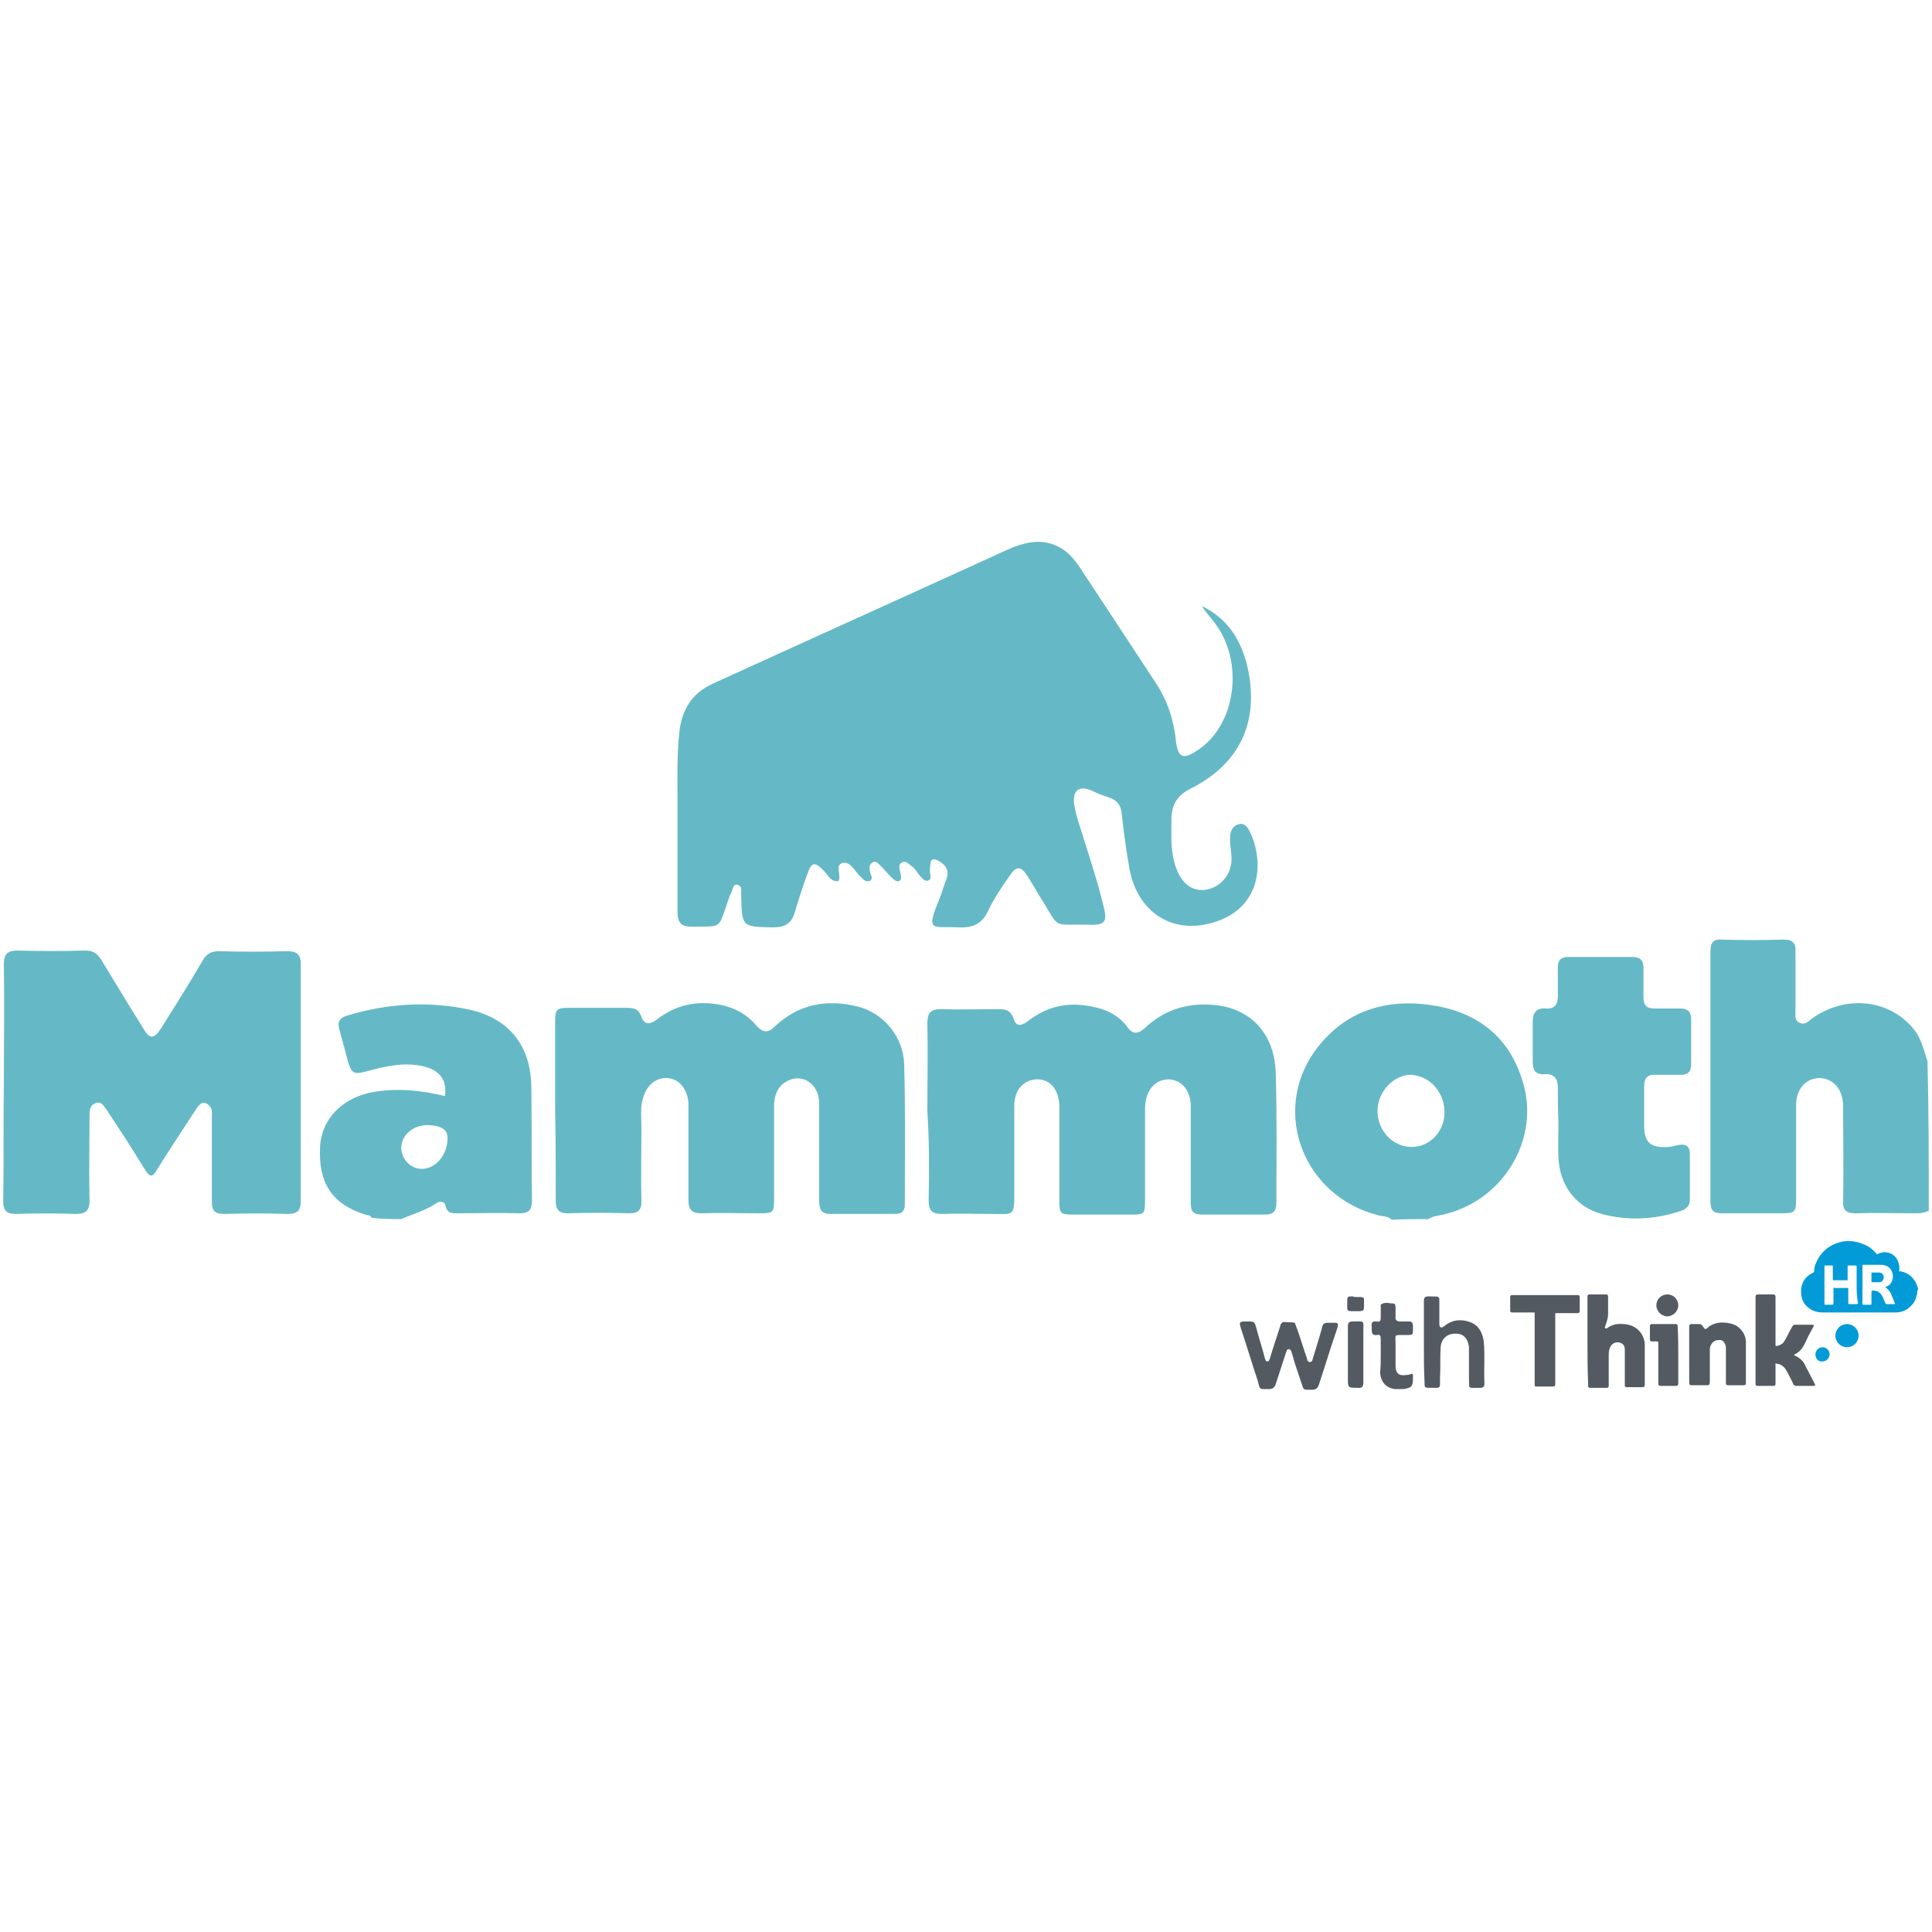 <?xml version="1.0" encoding="utf-8"?>
<!-- Generator: Adobe Illustrator 24.0.3, SVG Export Plug-In . SVG Version: 6.00 Build 0)  -->
<svg version="1.1" id="Layer_1" xmlns="http://www.w3.org/2000/svg" xmlns:xlink="http://www.w3.org/1999/xlink" x="0px" y="0px"
	 viewBox="0 0 300 300" style="enable-background:new 0 0 300 300;" xml:space="preserve">
<style type="text/css">
	.st0{fill:#535A62;}
	.st1{fill:#65B9C6;}
	.st2{fill:#029BD8;}
</style>
<g>
	<g id="_x33_YTBiL_1_">
		<g>
			<path class="st0" d="M193.7,205.2c1.1,0,1.1,0,1.4,1.1c0.4,1.5,0.9,3,1.3,4.6c0.1,0.2,0.1,0.5,0.4,0.5c0.3,0,0.3-0.3,0.4-0.5
				c0.5-1.7,1.1-3.4,1.6-5c0.1-0.5,0.4-0.7,0.9-0.6c1.7,0.1,1.2-0.2,1.8,1.3c0.5,1.4,0.9,2.8,1.4,4.2c0.1,0.3,0.1,0.7,0.5,0.7
				c0.4,0,0.4-0.4,0.5-0.7c0.5-1.6,1-3.2,1.4-4.7c0.1-0.5,0.3-0.7,0.9-0.7c1.8,0,1.8-0.2,1.2,1.6c-0.9,2.6-1.7,5.3-2.6,8
				c-0.2,0.6-0.5,0.8-1.1,0.8c-1.5,0-1.2,0.1-1.7-1.3c-0.5-1.5-1-2.9-1.4-4.4c-0.1-0.2-0.1-0.6-0.5-0.6c-0.3,0-0.3,0.3-0.4,0.5
				c-0.5,1.6-1.1,3.3-1.6,4.9c-0.2,0.6-0.5,0.8-1.1,0.8c-1.6,0-1.3,0.1-1.7-1.3c-0.9-2.7-1.7-5.4-2.6-8.1c-0.3-1-0.3-1.1,0.8-1.1
				C193.5,205.2,193.6,205.2,193.7,205.2z"/>
			<path class="st0" d="M221.1,208.4c0-2.1,0-4.2,0-6.3c0-0.6,0.1-0.8,0.8-0.8c1.8,0.1,1.6-0.3,1.6,1.6c0,0.9,0,1.7,0,2.6
				c0,0.2,0,0.5,0.2,0.6c0.3,0.1,0.4-0.1,0.6-0.2c1.2-1,2.6-1.1,4-0.6c1.3,0.5,1.9,1.6,2.1,3c0.2,2.2,0,4.4,0.1,6.6
				c0,0.4-0.2,0.6-0.6,0.6c-2.2,0-1.7,0.3-1.8-1.7c0-1.3,0-2.5,0-3.8c0-0.3,0-0.6,0-0.9c-0.2-1.3-0.9-2.1-2.2-2
				c-1.2,0-2.1,0.8-2.2,2.1c-0.1,1.6,0,3.2-0.1,4.8c0,1.7,0.2,1.5-1.5,1.5c-0.9,0-0.9,0-0.9-0.9
				C221.1,212.6,221.1,210.5,221.1,208.4z"/>
			<path class="st0" d="M214.4,210.4c0-0.8,0-1.7,0-2.5c0-0.5-0.1-0.7-0.6-0.6c-0.6,0.1-0.8-0.2-0.8-0.8c0-0.2,0-0.4,0-0.5
				c-0.1-0.6,0.1-0.9,0.8-0.8c0.5,0.1,0.6-0.1,0.6-0.6c0-0.5,0-1.1,0-1.6c0-0.1,0-0.3,0-0.4c0.6-0.5,1.3-0.2,1.9-0.2
				c0.4,0,0.4,0.4,0.4,0.7c0,0.4,0,0.9,0,1.3c-0.1,0.6,0.2,0.8,0.8,0.8c0.4,0,0.9,0,1.3,0c0.4,0,0.6,0.2,0.6,0.6
				c0,1.6,0.2,1.5-1.4,1.5c-1.6,0-1.3-0.1-1.3,1.3c0,1.1,0,2.3,0,3.4c0,1.3,0.5,1.7,1.8,1.5c0.2,0,0.4-0.1,0.5-0.1
				c0.4-0.2,0.4,0,0.4,0.3c0,0.1,0,0.2,0,0.3c0,1.3-0.2,1.5-1.5,1.7c-0.4,0-0.9,0-1.3,0c-1.4-0.2-2.2-1.1-2.3-2.6
				C214.4,212.2,214.4,211.3,214.4,210.4z"/>
			<path class="st0" d="M209.3,210.4c0-1.5,0-3,0-4.5c0-0.5,0.2-0.7,0.7-0.7c2,0,1.7-0.3,1.7,1.7c0,2.6,0,5.2,0,7.8
				c0,0.6-0.2,0.9-0.9,0.8c-1.5,0-1.5,0-1.5-1.5C209.3,212.8,209.3,211.6,209.3,210.4z"/>
			<path class="st0" d="M210.5,201.4c1.5,0,1.3-0.1,1.3,1.2c0,1,0,1-1.2,1c-1.6,0-1.4,0.1-1.4-1.4c0-0.9,0-0.9,0.9-0.9
				C210.2,201.4,210.3,201.4,210.5,201.4z"/>
		</g>
	</g>
	<path class="st1" d="M299.5,188c-0.6,0.3-1.2,0.4-1.9,0.4c-3.2,0-6.3-0.1-9.5,0c-1.4,0-2-0.5-1.9-1.9c0.1-4.6,0-9.2,0-13.7
		c0-0.4,0-0.8,0-1.2c-0.1-2.5-1.5-4.1-3.6-4.2c-2.2,0-3.7,1.7-3.7,4.2c0,4.9,0,9.7,0,14.6c0,2-0.2,2.2-2.2,2.2c-3.1,0-6.2,0-9.3,0
		c-1.4,0-1.8-0.5-1.8-1.8c0-13,0-25.9,0-38.9c0-1.4,0.5-1.9,1.8-1.8c3.2,0.1,6.4,0.1,9.6,0c1.4,0,1.9,0.6,1.8,1.9c0,3,0,6.1,0,9.1
		c0,0.7-0.2,1.5,0.6,1.9c0.8,0.4,1.3-0.1,1.9-0.6c5.1-3.7,11.8-3.1,15.6,1.3c1.4,1.5,1.8,3.5,2.4,5.3
		C299.5,172.5,299.5,180.3,299.5,188z M221.8,189.3c0.7-0.5,1.5-0.5,2.3-0.7c9.3-2.1,15.2-11.8,12.3-20.8
		c-2.2-7.2-7.5-10.9-14.7-11.8c-7.1-0.9-13.3,1.3-17.6,7.3c-6.7,9.5-1.6,22.5,9.9,25.4c0.7,0.2,1.5,0.1,2.1,0.7
		C218,189.3,219.9,189.3,221.8,189.3z M213.9,172.5c0-2.9,2.4-5.5,5-5.6c2.9,0,5.3,2.5,5.4,5.6c0.1,3.1-2.2,5.6-5.1,5.6
		C216.3,178.1,213.9,175.6,213.9,172.5z M62.3,189.3c1.8-0.8,3.8-1.3,5.5-2.5c0.6-0.4,1.3-0.2,1.4,0.5c0.2,1,0.9,1.1,1.7,1.1
		c3.3,0,6.5-0.1,9.8,0c1.5,0,1.9-0.6,1.9-2c-0.1-5.9,0-11.8-0.1-17.7c-0.1-6.3-3.4-10.5-9.5-11.9c-6.4-1.4-12.8-1-19.1,0.9
		c-1.3,0.4-1.5,1.1-1.2,2.2c0.3,1.2,0.7,2.4,1,3.7c0.9,3.4,0.9,3.4,4.2,2.5c2.7-0.7,5.5-1.2,8.3-0.4c2.3,0.7,3.2,2.2,2.9,4.5
		c-3.7-0.9-7.5-1.3-11.3-0.6c-4.7,0.9-7.9,4.2-8.1,8.5c-0.3,5.6,1.9,8.9,7,10.5c0.3,0.1,0.8,0,1,0.5
		C59.2,189.3,60.8,189.3,62.3,189.3z M69.5,176.7c0,2.6-1.8,4.8-4,4.8c-1.7,0-3.1-1.4-3.2-3.2c0-2,1.8-3.6,4.1-3.6
		C68.6,174.8,69.5,175.4,69.5,176.7z M0.5,186.5c0,1.6,0.6,2,2,2c3.1-0.1,6.2-0.1,9.3,0c1.6,0,2.1-0.6,2.1-2.1
		c-0.1-4.4,0-8.7,0-13.1c0-0.8,0-1.6,0.9-2c1-0.4,1.3,0.5,1.8,1.1c2,3,4,6.1,5.9,9.2c0.8,1.3,1.2,1.2,1.9,0c1.9-3.1,4-6.2,6-9.3
		c0.6-0.9,1.2-1.6,2.2-0.5c0.4,0.5,0.3,1.1,0.3,1.7c0,4.4,0,8.7,0,13.1c0,1.5,0.5,1.9,2,1.9c3.3-0.1,6.5-0.1,9.8,0
		c1.4,0,2-0.5,2-1.9c0-12.3,0-24.6,0-36.9c0-1.5-0.6-2-2.1-2c-3.5,0.1-7.1,0.1-10.6,0c-1.2,0-1.9,0.4-2.5,1.4
		c-2.1,3.6-4.3,7.1-6.5,10.6c-1.1,1.7-1.8,1.7-2.8-0.1c-2.2-3.5-4.3-7-6.5-10.6c-0.6-0.9-1.2-1.4-2.4-1.4c-3.5,0.1-7.1,0.1-10.6,0
		c-1.6,0-2.1,0.6-2.1,2.1c0.1,6.1,0,12.2,0,18.4C0.5,174.2,0.6,180.3,0.5,186.5z M86.3,186.5c0,1.3,0.5,1.9,1.8,1.9
		c3.2-0.1,6.4-0.1,9.6,0c1.3,0,1.9-0.4,1.9-1.8c-0.1-3.9,0-7.7,0-11.6c0-1.4-0.2-2.9,0.2-4.3c0.5-2.1,2-3.4,3.8-3.3
		c1.8,0.1,3.1,1.6,3.3,3.8c0,0.4,0,0.9,0,1.3c0,4.6,0,9.3,0,13.9c0,1.5,0.6,2,2,2c3-0.1,6,0,9,0c2.2,0,2.3-0.1,2.3-2.3
		c0-4.8,0-9.6,0-14.4c0-1.5,0.5-2.9,1.8-3.7c2.4-1.5,5.2,0.2,5.2,3.3c0,5,0,10,0,15.1c0,1.2,0.2,2.1,1.7,2.1c3.4,0,6.8,0,10.1,0
		c1,0,1.5-0.4,1.5-1.5c0-7.2,0.1-14.5-0.1-21.7c-0.1-4.3-3.2-8-7.2-9c-4.8-1.2-9.2-0.4-12.9,3.1c-1,1-1.8,1-2.8-0.1
		c-1.4-1.7-3.2-2.7-5.3-3.2c-3.7-0.8-7.1-0.2-10.2,2.2c-0.9,0.7-1.9,1-2.4-0.4c-0.4-1.2-1.1-1.4-2.2-1.4c-3,0-6,0-9,0
		c-2,0-2.2,0.2-2.2,2.2c0,4.6,0,9.2,0,13.7C86.3,177.2,86.3,181.9,86.3,186.5z M144.2,186.4c0,1.6,0.5,2.1,2.1,2.1
		c2.5-0.1,5.1,0,7.6,0c3.6,0,3.6,0.5,3.6-3.6c0-4.4,0-8.8,0-13.2c0-2.5,1.5-4.1,3.6-4.1c2,0,3.3,1.6,3.4,4.1c0,0.6,0,1.1,0,1.7
		c0,4.4,0,8.7,0,13.1c0,2,0.2,2.1,2.2,2.1c3,0,6,0,9,0c2,0,2.1-0.1,2.1-2.2c0-4.5,0-9.1,0-13.6c0-0.6,0-1.2,0.1-1.8
		c0.4-2.2,1.8-3.4,3.6-3.4c1.9,0.1,3.2,1.5,3.4,3.8c0,0.4,0,0.9,0,1.3c0,4.7,0,9.4,0,14.1c0,1.3,0.4,1.8,1.7,1.8c3.3,0,6.5,0,9.8,0
		c1.3,0,1.8-0.5,1.8-1.8c0-6.7,0.1-13.4-0.1-20c-0.1-6-3.6-10-9.1-10.7c-4.2-0.5-8,0.5-11.2,3.5c-1.1,1-1.9,1.1-2.8-0.2
		c-1.2-1.6-3-2.6-5-3c-3.8-0.9-7.2-0.3-10.3,2.1c-0.9,0.7-1.9,1.1-2.3-0.3c-0.4-1.2-1.1-1.5-2.2-1.5c-3,0-6.1,0.1-9.1,0
		c-1.6,0-2.1,0.6-2.1,2.2c0.1,4.6,0,9.2,0,13.7C144.3,177.1,144.3,181.7,144.2,186.4z M242,174.3c0,1.8-0.1,3.6,0,5.5
		c0.2,4.3,2.7,7.6,6.7,8.7c4.1,1.1,8.3,0.9,12.4-0.5c0.8-0.3,1.3-0.8,1.3-1.7c0-2.4,0-4.7,0-7.1c0-1.3-0.7-1.6-1.8-1.4
		c-0.5,0.1-1.1,0.3-1.6,0.3c-2.7,0.2-3.7-0.7-3.7-3.4c0-2,0-4,0-6c0-1.4,0.6-1.9,1.9-1.8c1.3,0,2.5,0,3.8,0c1.1,0,1.6-0.5,1.6-1.6
		c0-2.3,0-4.6,0-7c0-1.2-0.5-1.7-1.7-1.7c-1.3,0-2.7,0-4,0c-1.2,0-1.7-0.5-1.7-1.7c0-1.5,0-3.1,0-4.6c0-1.1-0.5-1.7-1.6-1.7
		c-3.4,0-6.8,0-10.1,0c-1.1,0-1.6,0.5-1.6,1.6c0,1.5,0,3,0,4.5c0,1.3-0.5,2-1.9,1.9c-1.5-0.1-2,0.7-2,2.1c0,2,0,4.1,0,6.1
		c0,1.4,0.4,2.1,1.9,2c1.4-0.1,2,0.7,2,2C241.9,170.7,241.9,172.5,242,174.3C242,174.3,242,174.3,242,174.3z"/>
	<g>
		<path class="st0" d="M246.5,208.1c0-2.2,0-4.4,0-6.6c0-0.1,0-0.1,0-0.2c0-0.2,0.1-0.3,0.3-0.3c0.9,0,1.7,0,2.6,0
			c0.2,0,0.3,0.1,0.3,0.3c0,0.9,0,1.8,0,2.8c0,0.6-0.2,1.1-0.4,1.7c0,0.1-0.1,0.2-0.1,0.3c0,0.1,0,0.2,0.2,0.2
			c0.1,0,0.2-0.1,0.2-0.1c0.7-0.5,1.5-0.7,2.4-0.6c0.7,0,1.4,0.2,2,0.6c0.7,0.5,1.1,1.1,1.3,1.9c0.1,0.3,0.1,0.6,0.1,0.9
			c0,2,0,4,0,6c0,0.3-0.1,0.4-0.4,0.4c-0.8,0-1.6,0-2.4,0c-0.3,0-0.3-0.1-0.3-0.3c0-1.8,0-3.7,0-5.5c0-0.4-0.1-0.8-0.5-1
			c-0.5-0.3-1.2-0.2-1.6,0.3c-0.3,0.4-0.4,0.9-0.4,1.5c0,1.6,0,3.2,0,4.8c0,0.2-0.1,0.3-0.3,0.3c-0.9,0-1.7,0-2.6,0
			c-0.2,0-0.3-0.1-0.3-0.3c0-0.1,0-0.3,0-0.4C246.5,212.4,246.5,210.2,246.5,208.1C246.5,208.1,246.5,208.1,246.5,208.1z"/>
		<path class="st0" d="M272.6,208.1c0-2.2,0-4.4,0-6.7c0-0.3,0.1-0.4,0.4-0.4c0.8,0,1.5,0,2.3,0c0.3,0,0.4,0.1,0.4,0.4
			c0,2.5,0,4.9,0,7.4c0,0.1,0,0.2,0.1,0.2c0.4,0,0.7-0.2,1-0.4c0.3-0.3,0.4-0.6,0.6-0.9c0.3-0.6,0.6-1.2,0.9-1.7
			c0.1-0.2,0.2-0.3,0.4-0.3c0.9,0,1.8,0,2.7,0c0,0,0.1,0,0.1,0c0.1,0,0.2,0.1,0.1,0.3c-0.2,0.3-0.3,0.6-0.5,0.9
			c-0.4,0.7-0.7,1.5-1.1,2.2c-0.3,0.5-0.7,0.9-1.3,1.2c0,0-0.1,0-0.1,0.1c0,0.1,0.1,0.1,0.1,0.1c0.7,0.3,1.3,0.8,1.6,1.5
			c0.5,1,1,1.9,1.5,2.9c0.1,0.2,0.1,0.3-0.2,0.3c-0.9,0-1.8,0-2.7,0c-0.2,0-0.3-0.1-0.4-0.2c-0.3-0.7-0.7-1.4-1-2
			c-0.3-0.6-0.7-1-1.3-1.2c-0.1,0-0.3,0-0.4-0.1c-0.1,0-0.1,0-0.1,0.1c0,0.9,0,1.7,0,2.6c0,0.2,0,0.3,0,0.5c0,0.2-0.1,0.3-0.3,0.3
			c-0.8,0-1.6,0-2.5,0c-0.2,0-0.3-0.1-0.3-0.3c0-0.3,0-0.7,0-1C272.6,211.9,272.6,210,272.6,208.1z"/>
		<path class="st0" d="M238.3,209.4c0-1.8,0-3.7,0-5.5c0-0.1,0-0.1-0.1-0.1c-1.1,0-2.3,0-3.4,0c-0.2,0-0.3-0.1-0.3-0.3
			c0-0.7,0-1.4,0-2.1c0-0.2,0.1-0.3,0.3-0.3c3.4,0,6.8,0,10.2,0c0.2,0,0.3,0.1,0.3,0.3c0,0.7,0,1.4,0,2.2c0,0.2-0.1,0.3-0.3,0.3
			c-1.1,0-2.3,0-3.4,0c-0.1,0-0.1,0-0.1,0.1c0,3.6,0,7.3,0,10.9c0,0.3-0.1,0.4-0.4,0.4c-0.8,0-1.6,0-2.5,0c-0.3,0-0.3-0.1-0.3-0.3
			C238.3,213,238.3,211.2,238.3,209.4z"/>
		<path class="st0" d="M262.3,210.4c0-1.5,0-2.9,0-4.4c0-0.3,0.1-0.4,0.4-0.4c0.4,0,0.8,0,1.2,0c0.2,0,0.3,0.1,0.4,0.2
			c0.1,0.1,0.2,0.3,0.3,0.4c0.1,0.2,0.2,0.2,0.4,0.1c0.2-0.1,0.3-0.3,0.5-0.4c0.8-0.5,1.6-0.6,2.6-0.5c0.6,0.1,1.1,0.2,1.6,0.5
			c0.8,0.6,1.3,1.3,1.4,2.3c0,0.2,0,0.3,0,0.5c0,2,0,4.1,0,6.1c0,0.2-0.1,0.3-0.3,0.3c-0.8,0-1.6,0-2.5,0c-0.2,0-0.3-0.1-0.3-0.3
			c0-1.8,0-3.6,0-5.4c0-0.4-0.1-0.8-0.4-1.1c-0.1-0.1-0.2-0.2-0.4-0.2c-0.8-0.1-1.3,0.2-1.6,0.9c-0.1,0.2-0.1,0.5-0.1,0.8
			c0,1.4,0,2.8,0,4.2c0,0.2,0,0.5,0,0.7c0,0.2-0.1,0.4-0.4,0.4c-0.8,0-1.6,0-2.4,0c-0.3,0-0.4-0.1-0.4-0.4
			C262.3,213.3,262.3,211.9,262.3,210.4z"/>
		<path class="st0" d="M260.6,210.4c0,1.5,0,2.9,0,4.4c0,0.3-0.1,0.4-0.4,0.4c-0.8,0-1.5,0-2.3,0c-0.3,0-0.4-0.1-0.4-0.4
			c0-2.1,0-4.2,0-6.3c0-0.1,0-0.2-0.2-0.2c-0.3,0-0.5,0-0.8,0c-0.2,0-0.3-0.1-0.3-0.3c0-0.7,0-1.4,0-2.1c0-0.2,0.1-0.3,0.3-0.3
			c1.2,0,2.5,0,3.7,0c0.2,0,0.3,0.1,0.3,0.3C260.6,207.4,260.6,208.9,260.6,210.4z"/>
		<path class="st0" d="M258.9,204.4c-0.9,0-1.7-0.8-1.7-1.7c0-1,0.8-1.7,1.7-1.7c1,0,1.7,0.8,1.7,1.7
			C260.6,203.6,259.8,204.4,258.9,204.4z"/>
		<path class="st2" d="M297.7,201c-0.1,0-0.1,0.1-0.1,0.2c-0.1,0.5-0.3,1-0.7,1.4c-0.7,0.8-1.5,1.2-2.6,1.2c-3.8,0-7.5,0-11.3,0
			c-0.5,0-1-0.1-1.5-0.3c-1-0.5-1.7-1.3-1.8-2.5c-0.2-1.5,0.5-2.8,1.9-3.4c0.1-0.1,0.1-0.1,0.1-0.2c0-0.5,0.1-0.9,0.3-1.3
			c0.5-1.2,1.3-2.1,2.4-2.7c1.7-0.9,3.4-0.9,5.2-0.1c0.7,0.3,1.3,0.8,1.8,1.4c0.1,0.1,0.1,0.1,0.2,0c1.2-0.6,2.6-0.1,3.1,1.1
			c0.2,0.5,0.3,1,0.2,1.5c0,0.1,0,0.1,0.1,0.1c0.9,0.1,1.7,0.6,2.2,1.3c0.3,0.4,0.5,0.9,0.6,1.3c0,0,0,0.1,0.1,0.1
			C297.7,200.3,297.7,200.6,297.7,201z M289.2,199.5c0,1,0,1.9,0,2.9c0,0.2,0,0.2,0.2,0.2c0.3,0,0.7,0,1,0c0.2,0,0.2,0,0.2-0.2
			c0-0.6,0-1.1,0-1.7c0-0.3,0-0.3,0.3-0.3c0.6,0,1.1,0.3,1.4,0.9c0.2,0.4,0.3,0.8,0.5,1.1c0,0.1,0.1,0.1,0.2,0.1c0.4,0,0.8,0,1.1,0
			c0.2,0,0.2,0,0.1-0.2c-0.2-0.5-0.4-1-0.6-1.5c-0.2-0.3-0.4-0.6-0.7-0.8c0,0-0.1,0-0.1-0.1c0-0.1,0.1-0.1,0.1-0.1
			c1-0.4,1.2-1.5,0.9-2.3c-0.3-0.8-1-1.1-1.8-1.1c-0.9,0-1.7,0-2.6,0c-0.2,0-0.2,0-0.2,0.2C289.2,197.6,289.2,198.5,289.2,199.5z
			 M288.3,199.5c0-0.9,0-1.9,0-2.8c0-0.2,0-0.2-0.3-0.2c-0.3,0-0.6,0-0.9,0c-0.2,0-0.2,0-0.2,0.2c0,0.7,0,1.3,0,2
			c0,0.1,0,0.1-0.1,0.1c-0.7,0-1.3,0-2,0c-0.1,0-0.2,0-0.2-0.1c0-0.7,0-1.3,0-2c0-0.2,0-0.2-0.2-0.2c-0.3,0-0.6,0-0.9,0
			c-0.2,0-0.2,0-0.2,0.2c0,0.4,0,0.7,0,1.1c0,1.5,0,3.1,0,4.6c0,0.2,0,0.2,0.2,0.2c0.3,0,0.6,0,0.9,0c0.2,0,0.3,0,0.3-0.3
			c0-0.7,0-1.4,0-2.2c0-0.1,0-0.2,0.2-0.1c0.6,0,1.3,0,1.9,0c0.2,0,0.2,0,0.2,0.2c0,0.7,0,1.4,0,2.1c0,0.2,0,0.2,0.3,0.2
			c0.3,0,0.6,0,0.9,0c0.3,0,0.3,0,0.3-0.3C288.3,201.4,288.3,200.4,288.3,199.5z"/>
		<path class="st2" d="M286.8,205.6c1,0,1.8,0.8,1.8,1.8c0,1-0.8,1.8-1.8,1.8c-1,0-1.8-0.8-1.8-1.8
			C285,206.4,285.8,205.6,286.8,205.6z"/>
		<path class="st2" d="M281.9,210.3c0-0.6,0.5-1.1,1.1-1.1c0.6,0,1.1,0.5,1.1,1.1c0,0.6-0.5,1.1-1.1,1.1
			C282.4,211.5,281.9,211,281.9,210.3z"/>
		<path class="st2" d="M290.6,198.4c0-0.2,0-0.4,0-0.7c0-0.1,0-0.1,0.1-0.1c0.4,0,0.7,0,1.1,0c0.4,0,0.7,0.3,0.7,0.7
			c0,0.5-0.3,0.8-0.7,0.8c-0.4,0-0.7,0-1.1,0c-0.1,0-0.1,0-0.1-0.1C290.6,198.8,290.6,198.6,290.6,198.4z"/>
	</g>
	<path class="st1" d="M188.6,96.7c4.7,6.1,3.3,16.1-2.8,19.9c-2.1,1.4-2.9,1-3.2-1.5c-0.3-3.1-1.2-6-2.9-8.7
		c-4-6.1-8-12.2-12.1-18.4c-0.6-0.9-1.2-1.6-2-2.3c-3.2-2.5-6.5-1.6-9.7-0.1c-15.1,6.9-30.2,13.7-45.3,20.6c-3.2,1.5-4.7,4-5.1,7.4
		c-0.4,3.5-0.3,7.1-0.3,10.7c0,5.7,0,11.5,0,17.2c0,1.6,0.4,2.4,2.2,2.4c4.7-0.1,4.1,0.5,5.6-3.9c0.2-0.5,0.3-0.9,0.5-1.3
		c0.3-0.5,0.3-1.5,1-1.3c0.9,0.2,0.5,1.1,0.6,1.7c0.1,4.9,0.1,4.8,5,4.9c1.8,0,2.8-0.6,3.3-2.3c0.6-2,1.2-3.9,1.9-5.8
		c0.7-2.1,1.2-2.2,2.7-0.6c0.6,0.6,1,1.7,2.2,1.5c0.5-0.9-0.6-2.4,0.6-2.8c1.1-0.3,1.8,1,2.5,1.8c0.1,0.1,0.2,0.2,0.3,0.3
		c0.4,0.4,0.8,0.9,1.4,0.7c0.7-0.3,0.2-0.9,0.1-1.4c-0.1-0.6-0.2-1.1,0.4-1.5c0.5-0.3,0.9,0.2,1.2,0.5c0.6,0.6,1.1,1.2,1.7,1.8
		c0.3,0.3,0.8,0.8,1.2,0.6c0.5-0.2,0.3-0.8,0.2-1.3c-0.1-0.6-0.4-1.3,0.3-1.6c0.7-0.3,1.1,0.4,1.6,0.7c0.4,0.3,0.6,0.7,0.9,1.1
		c0.5,0.5,0.9,1.3,1.6,1c0.6-0.3,0.1-1.1,0.2-1.7c0.1-0.8-0.1-2,1.2-1.4c1,0.5,1.9,1.4,1.4,2.8c-0.4,1-0.7,2.1-1.1,3.1
		c-2.2,5.4-1.2,4.3,3.1,4.5c2.1,0.1,3.5-0.6,4.4-2.5c0.9-1.9,2.1-3.7,3.3-5.4c1.1-1.7,1.8-1.7,2.9,0c0.6,1,1.2,2,1.8,3
		c3.5,5.5,1.5,4.3,8.2,4.5c1.8,0,2.3-0.5,1.9-2.3c-1-4.3-2.4-8.4-3.7-12.6c-0.4-1.2-0.8-2.5-1-3.8c-0.3-2.2,0.8-3,2.8-2.1
		c0.8,0.4,1.6,0.7,2.5,1c1.3,0.4,2,1.2,2.1,2.7c0.3,2.8,0.7,5.7,1.2,8.5c1.2,6.3,6.1,9.8,12,8.5c7.9-1.7,9.2-8.7,6.8-14.1
		c-0.4-0.8-0.8-1.7-1.9-1.4c-1,0.3-1.3,1.2-1.3,2.1c0,0.9,0.1,1.8,0.2,2.6c0.3,2.6-1.3,4.9-3.7,5.4c-2.2,0.5-4-0.8-4.9-3.4
		c-0.9-2.5-0.7-5-0.7-7.5c0-2.2,0.9-3.7,2.9-4.7c7.6-3.8,10.7-10.2,9-18.5c-0.9-4.3-3-7.9-7.2-9.9C187.2,95,187.9,95.8,188.6,96.7z"
		/>
</g>
</svg>

